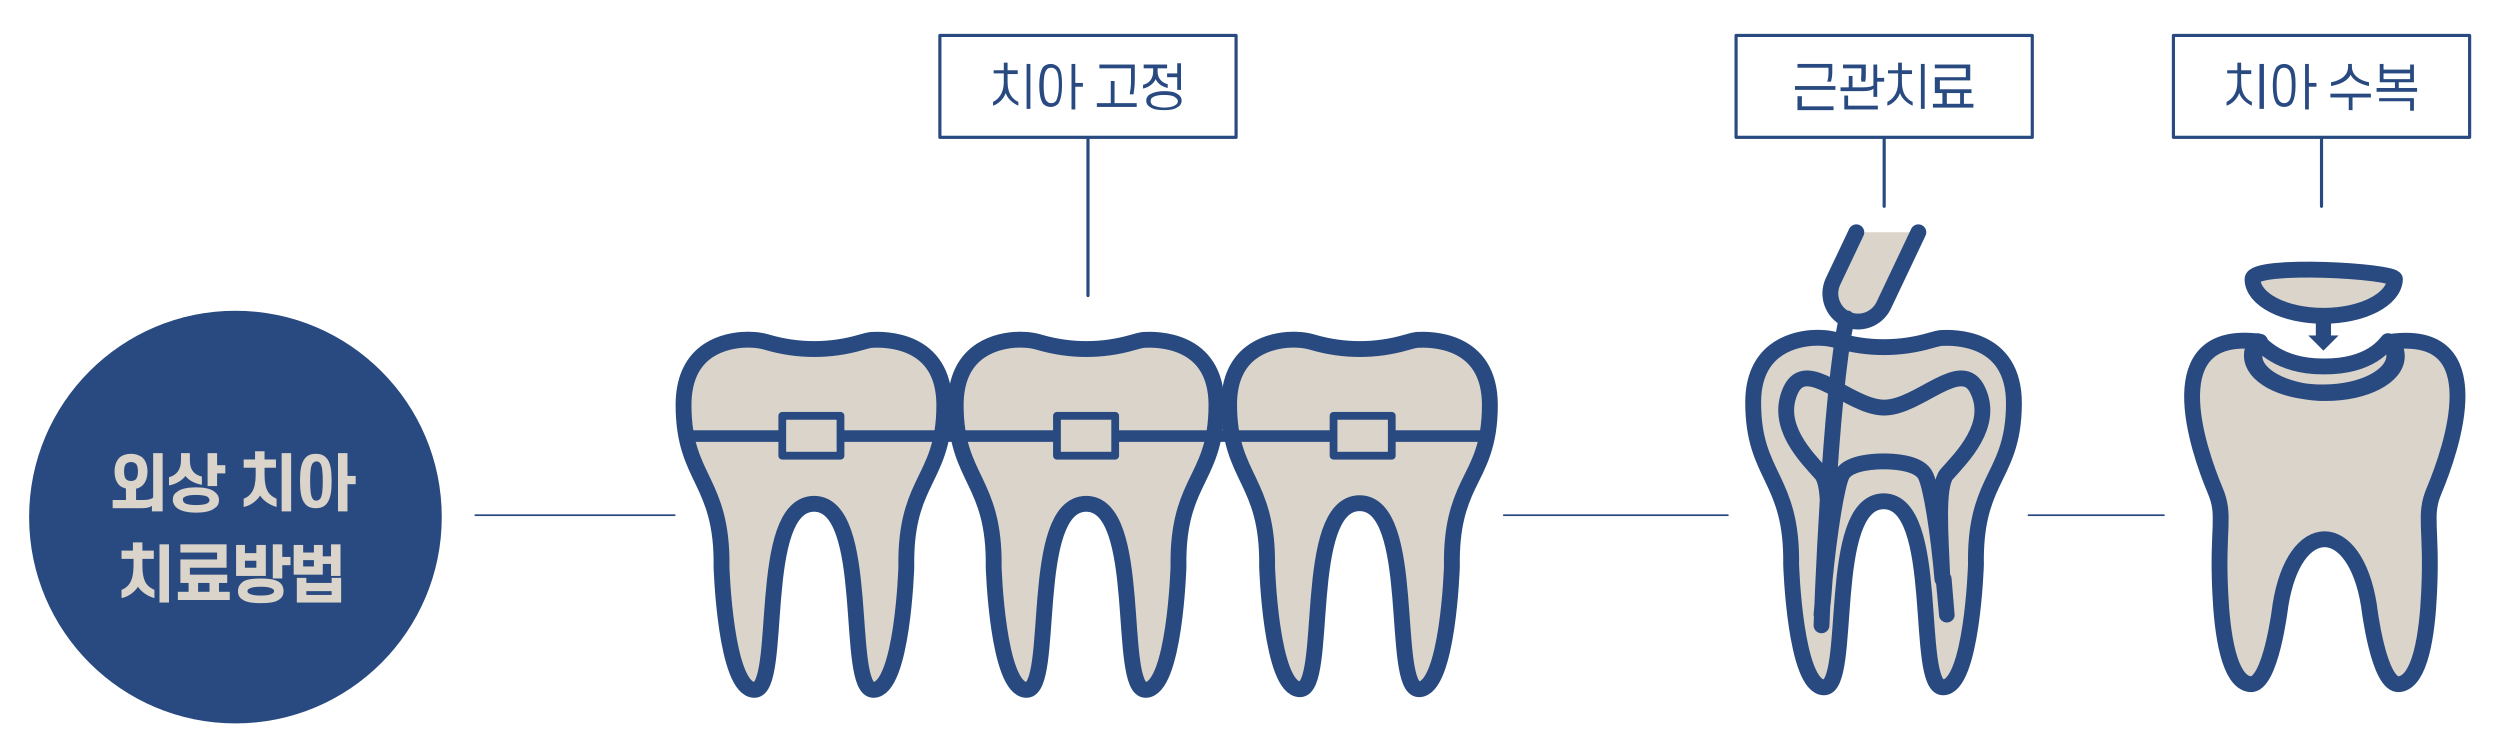 <?xml version="1.0" encoding="utf-8"?>
<!-- Generator: Adobe Illustrator 21.0.0, SVG Export Plug-In . SVG Version: 6.00 Build 0)  -->
<svg version="1.1" id="레이어_1" xmlns="http://www.w3.org/2000/svg" xmlns:xlink="http://www.w3.org/1999/xlink" x="0px"
	 y="0px" viewBox="0 0 395 118" style="enable-background:new 0 0 395 118;" xml:space="preserve">
<style type="text/css">
	.st0{fill:#284A80;}
	.st1{fill:#DBD4CA;}
	.st2{fill:none;stroke:#284A80;stroke-width:2.506;stroke-linecap:round;stroke-linejoin:round;stroke-miterlimit:10;}
	.st3{fill:none;stroke:#284A80;stroke-width:1.84;stroke-linecap:round;stroke-linejoin:round;stroke-miterlimit:10;}
	.st4{fill:none;stroke:#284A80;stroke-width:1.227;stroke-linecap:round;stroke-linejoin:round;stroke-miterlimit:10;}
	.st5{fill:none;stroke:#284A80;stroke-width:0.276;stroke-linecap:round;stroke-linejoin:round;stroke-miterlimit:10;}
	.st6{fill:none;stroke:#284A80;stroke-width:0.5;stroke-linecap:round;stroke-linejoin:round;stroke-miterlimit:10;}
</style>
<path class="st0" d="M37.2,114.3c18,0,32.6-14.6,32.6-32.6c0-18-14.6-32.6-32.6-32.6S4.6,63.7,4.6,81.7
	C4.6,99.7,19.2,114.3,37.2,114.3"/>
<path class="st1" d="M18.1,74.5c0-1,0.3-1.8,0.9-2.3c0.4-0.3,1-0.5,1.7-0.5c0.7,0,1.2,0.2,1.7,0.5c0.6,0.5,0.9,1.3,0.9,2.3
	s-0.3,1.8-0.9,2.3c-0.3,0.2-0.6,0.4-0.9,0.4V79h1.1c0.7,0,1.3-0.1,1.6-0.4v-7h1.5v9.2H24v-0.9c-0.3,0.3-0.9,0.4-1.8,0.4h-4.4V79h2.1
	v-1.8c-0.3-0.1-0.6-0.2-0.9-0.4C18.4,76.3,18.1,75.5,18.1,74.5z M19.6,74.5c0,0.5,0.1,1,0.3,1.2c0.2,0.2,0.5,0.3,0.8,0.3
	c0.3,0,0.6-0.1,0.8-0.3c0.2-0.3,0.3-0.7,0.3-1.2c0-0.5-0.1-1-0.3-1.2c-0.2-0.2-0.5-0.3-0.8-0.3c-0.3,0-0.6,0.1-0.8,0.3
	C19.7,73.5,19.6,73.9,19.6,74.5z M28.5,71.6h1.5v1.1c0,1.6,0.7,2.3,1.9,2.6v1.3c-1.1-0.2-2.1-0.7-2.6-1.4c-0.5,0.7-1.5,1.3-2.6,1.5
	v-1.3c1.2-0.3,1.9-1.2,1.9-2.7V71.6z M27.3,79c0-0.6,0.2-1,0.7-1.3c0.6-0.5,1.7-0.7,3-0.7c1.2,0,2.3,0.2,2.9,0.7
	c0.4,0.3,0.7,0.7,0.7,1.3s-0.2,1-0.7,1.3C33.3,80.8,32.2,81,31,81c-1.2,0-2.3-0.2-3-0.7C27.6,80,27.3,79.5,27.3,79z M28.9,79
	c0,0.2,0.1,0.3,0.3,0.5c0.3,0.2,1,0.3,1.8,0.3c0.8,0,1.5-0.1,1.8-0.3c0.2-0.1,0.3-0.3,0.3-0.5s-0.1-0.3-0.3-0.5
	c-0.3-0.2-1-0.3-1.8-0.3c-0.9,0-1.5,0.1-1.8,0.3C28.9,78.6,28.9,78.8,28.9,79z M32.8,71.6h1.5v1.9h1.3v1.3h-1.3v2h-1.5V71.6z
	 M38.5,73.9v-1.3h1.8v-1.3h1.5v1.3h1.8v1.3h-1.8v1.1c0,2.6,0.8,3.3,1.9,3.8v1.3c-1.1-0.3-2.1-1-2.6-1.8c-0.5,0.8-1.5,1.6-2.6,1.8
	v-1.3c1-0.4,1.9-1.2,1.9-3.8v-1.1H38.5z M44.5,71.6H46v9.2h-1.5V71.6z M52.4,76c0,1.7-0.2,2.9-0.8,3.6c-0.4,0.5-1,0.7-1.7,0.7
	c-0.7,0-1.3-0.2-1.7-0.7c-0.6-0.7-0.8-1.9-0.8-3.6c0-1.7,0.2-2.9,0.8-3.6c0.4-0.5,1-0.7,1.7-0.7c0.7,0,1.3,0.2,1.7,0.7
	C52.2,73,52.4,74.3,52.4,76z M49,76c0,1.4,0.1,2.4,0.4,2.8c0.1,0.2,0.3,0.3,0.6,0.3c0.2,0,0.4-0.1,0.6-0.3c0.3-0.4,0.4-1.4,0.4-2.8
	c0-1.4-0.1-2.4-0.4-2.8c-0.1-0.2-0.4-0.3-0.6-0.3c-0.2,0-0.4,0.1-0.6,0.3C49.1,73.6,49,74.5,49,76z M53.4,71.6h1.5v3.6h1.3v1.3h-1.3
	v4.3h-1.5V71.6z"/>
<path class="st1" d="M19.2,88.3V87H21v-1.3h1.5V87h1.8v1.3h-1.8v1.1c0,2.6,0.8,3.3,1.9,3.8v1.3c-1.1-0.3-2.1-1-2.6-1.8
	c-0.5,0.8-1.5,1.6-2.6,1.8v-1.3c1-0.4,1.9-1.2,1.9-3.8v-1.1H19.2z M25.2,86h1.5v9.2h-1.5V86z M35.8,89.7H30v1.1h5.9v1.3h-1.3v1.4
	h1.7v1.3h-8.2v-1.3h1.7v-1.4h-1.3v-3.7h5.8v-1.1h-5.8v-1.3h7.3V89.7z M33.1,92.1h-1.8v1.4h1.8V92.1z M38.7,86.1v1.3h1.8v-1.3h1.5V91
	h-4.7v-4.9H38.7z M37.6,93.4c0-0.7,0.3-1.1,0.8-1.5c0.6-0.4,1.7-0.5,2.8-0.5s2.1,0.1,2.8,0.5c0.5,0.3,0.8,0.8,0.8,1.5
	c0,0.7-0.3,1.1-0.8,1.4c-0.6,0.4-1.6,0.5-2.8,0.5s-2.1-0.1-2.8-0.5C37.9,94.5,37.6,94.1,37.6,93.4z M38.7,89.7h1.8v-1.1h-1.8V89.7z
	 M39.1,93.4c0,0.2,0.1,0.3,0.3,0.4c0.3,0.2,1,0.3,1.8,0.3s1.5-0.1,1.8-0.3c0.2-0.1,0.3-0.2,0.3-0.4c0-0.2-0.1-0.3-0.3-0.4
	c-0.3-0.2-1-0.3-1.8-0.3s-1.5,0.1-1.8,0.3C39.2,93.1,39.1,93.2,39.1,93.4z M43.1,86h1.5v2h1.3v1.3h-1.3v2.1h-1.5V86z M47.9,86.1v1.2
	h1.7v-1.2H51v1.8h1.3V86h1.5V91h-1.5v-1.9H51v1.7h-4.6v-4.7H47.9z M48.4,92.1h4v-0.8h1.5v3.9h-7v-3.9h1.5V92.1z M47.9,89.5h1.7v-1
	h-1.7V89.5z M52.4,94v-0.6h-4V94H52.4z"/>
<path class="st1" d="M303.1,36.7l-5.5,11.6c-1.1,2.2-3.7,3.1-5.9,2.1c-2.2-1.1-3.1-3.7-2.1-5.9l3.7-7.8 M287.8,98.8
	c0,0,1.3-37,4-48.5 M288.3,91.5c-0.3,3.3-0.5,5.6-0.5,5.6S288.1,94.7,288.3,91.5 M307.6,74.9c2.4-2.7,7.5-7.7,4.9-13.2
	c-2.5-5.5-9.2,2.6-14.7,2.7v0c0,0-0.1,0-0.1,0s-0.1,0-0.1,0v0c-5.5-0.1-12.2-8.2-14.7-2.7c-2.5,5.6,2.5,10.5,4.9,13.2
	c1.6,1.9,1,9.7,0.5,16.6c0.7-7,1.9-15.1,2.8-16.6c1.2-1.9,5.4-2,6.4-2v0c0,0,0,0,0.1,0c0.1,0,0.1,0,0.1,0v0c1.1,0,5.2,0.1,6.4,2
	c1,1.5,2.2,9.6,2.8,16.6C306.6,84.6,306,76.7,307.6,74.9 M307.1,91.5c0.3,3.3,0.5,5.6,0.5,5.6S307.4,94.7,307.1,91.5 M318.2,63.7
	c0-10.6-9.6-10.4-11.5-10.3c-0.2,0-0.4,0.1-0.6,0.1l-1.1,0.3c-4.8,1.4-9.9,1.4-14.7,0c-1.3-0.4-2.7-0.5-4.1-0.4
	c-3.5,0.3-9.2,2.1-9.2,10.2c0,11.8,6.2,11.8,6,25.6c0,0,0.6,19.4,5.2,19.4c4.6,0,0.2-29.3,9.4-29.4c9.2,0,4.8,29.4,9.4,29.4
	c4.6,0,5.2-19.4,5.2-19.4c-0.1-6.3,1.1-9.7,2.5-12.7C316.3,73.1,318.2,70.1,318.2,63.7"/>
<path class="st2" d="M303.1,36.7l-5.5,11.6c-1.1,2.2-3.7,3.1-5.9,2.1c-2.2-1.1-3.1-3.7-2.1-5.9l3.7-7.8 M287.8,98.8
	c0,0,1.3-37,4-48.5 M288.3,91.5c-0.3,3.3-0.5,5.6-0.5,5.6S288.1,94.7,288.3,91.5z M307.6,74.9c2.4-2.7,7.5-7.7,4.9-13.2
	c-2.5-5.5-9.2,2.6-14.7,2.7v0c0,0-0.1,0-0.1,0s-0.1,0-0.1,0v0c-5.5-0.1-12.2-8.2-14.7-2.7c-2.5,5.6,2.5,10.5,4.9,13.2
	c1.6,1.9,1,9.7,0.5,16.6c0.7-7,1.9-15.1,2.8-16.6c1.2-1.9,5.4-2,6.4-2v0c0,0,0,0,0.1,0c0.1,0,0.1,0,0.1,0v0c1.1,0,5.2,0.1,6.4,2
	c1,1.5,2.2,9.6,2.8,16.6C306.6,84.6,306,76.7,307.6,74.9z M307.1,91.5c0.3,3.3,0.5,5.6,0.5,5.6S307.4,94.7,307.1,91.5z M318.2,63.7
	c0-10.6-9.6-10.4-11.5-10.3c-0.2,0-0.4,0.1-0.6,0.1l-1.1,0.3c-4.8,1.4-9.9,1.4-14.7,0c-1.3-0.4-2.7-0.5-4.1-0.4
	c-3.5,0.3-9.2,2.1-9.2,10.2c0,11.8,6.2,11.8,6,25.6c0,0,0.6,19.4,5.2,19.4c4.6,0,0.2-29.3,9.4-29.4c9.2,0,4.8,29.4,9.4,29.4
	c4.6,0,5.2-19.4,5.2-19.4c-0.1-6.3,1.1-9.7,2.5-12.7C316.3,73.1,318.2,70.1,318.2,63.7z"/>
<path class="st1" d="M367.1,49.9c-6.2,0-11.2-2.6-11.2-5.8c0-2.6,22.5-1.3,22.5,0C378.3,47.3,373.3,49.9,367.1,49.9 M378.3,56.2
	c0,3.2-5,5.8-11.2,5.8c-0.1,0-0.2,0-0.3,0c-0.2,0-0.4,0-0.6,0h0c-5.8-0.2-10.4-2.7-10.4-5.8c0-0.3,0-0.5,0.1-0.8
	c0.1-0.5,0.4-1,0.8-1.5c0.6,0.4,3.3,4,10.3,4c7.6,0.1,9.9-3.6,10.3-4C378,54.7,378.3,55.4,378.3,56.2 M384.6,77.5
	c-1.7,4-0.3,5.8-0.8,16.1c-0.3,6.7-1.4,14.1-4.7,14.5c-3.3,0.4-4.8-12.4-4.8-12.4c-1.1-7-4.1-10.5-7-10.5c-3,0-5.9,3.5-7,10.5
	c0,0-1.5,12.8-4.8,12.4c-3.3-0.4-4.4-7.8-4.7-14.5c-0.5-10.3,0.9-12.1-0.8-16.1c-2.8-6.7-9.3-25.7,7.1-23.5c-0.4,0.5-0.7,1-0.8,1.5
	c-0.1,0.3-0.1,0.5-0.1,0.8c0,3,4.6,5.5,10.4,5.8h0c0.2,0,0.4,0,0.6,0c0.1,0,0.2,0,0.3,0c6.2,0,11.2-2.6,11.2-5.8
	c0-0.8-0.3-1.6-0.9-2.3C393.9,51.9,387.4,70.8,384.6,77.5"/>
<path class="st2" d="M367.1,49.9c-6.2,0-11.2-2.6-11.2-5.8c0-2.6,22.5-1.3,22.5,0C378.3,47.3,373.3,49.9,367.1,49.9z M378.3,56.2
	c0,3.2-5,5.8-11.2,5.8c-0.1,0-0.2,0-0.3,0c-0.2,0-0.4,0-0.6,0h0c-5.8-0.2-10.4-2.7-10.4-5.8c0-0.3,0-0.5,0.1-0.8
	c0.1-0.5,0.4-1,0.8-1.5c0.6,0.4,3.3,4,10.3,4c7.6,0.1,9.9-3.6,10.3-4C378,54.7,378.3,55.4,378.3,56.2z M384.6,77.5
	c-1.7,4-0.3,5.8-0.8,16.1c-0.3,6.7-1.4,14.1-4.7,14.5c-3.3,0.4-4.8-12.4-4.8-12.4c-1.1-7-4.1-10.5-7-10.5c-3,0-5.9,3.5-7,10.5
	c0,0-1.5,12.8-4.8,12.4c-3.3-0.4-4.4-7.8-4.7-14.5c-0.5-10.3,0.9-12.1-0.8-16.1c-2.8-6.7-9.3-25.7,7.1-23.5c-0.4,0.5-0.7,1-0.8,1.5
	c-0.1,0.3-0.1,0.5-0.1,0.8c0,3,4.6,5.5,10.4,5.8h0c0.2,0,0.4,0,0.6,0c0.1,0,0.2,0,0.3,0c6.2,0,11.2-2.6,11.2-5.8
	c0-0.8-0.3-1.6-0.9-2.3C393.9,51.9,387.4,70.8,384.6,77.5z"/>
<rect x="365.9" y="50.2" class="st0" width="2.4" height="3.6"/>
<polygon class="st0" points="364.7,53 367.1,55.4 369.5,53 "/>
<path class="st1" d="M149.2,64c0-10.6-9.6-10.4-11.5-10.3c-0.2,0-0.4,0.1-0.6,0.1l-1.1,0.3c-4.8,1.4-9.9,1.4-14.7,0
	c-1.3-0.4-2.7-0.5-4.1-0.4C113.6,54,108,55.8,108,64c0,11.8,6.2,11.8,6,25.6c0,0,0.6,19.4,5.2,19.4c4.6,0,0.2-29.3,9.4-29.4
	c9.2,0,4.8,29.4,9.4,29.4c4.6,0,5.2-19.4,5.2-19.4c-0.1-6.3,1.1-9.7,2.5-12.7C147.4,73.3,149.2,70.4,149.2,64"/>
<path class="st2" d="M149.2,64c0-10.6-9.6-10.4-11.5-10.3c-0.2,0-0.4,0.1-0.6,0.1l-1.1,0.3c-4.8,1.4-9.9,1.4-14.7,0
	c-1.3-0.4-2.7-0.5-4.1-0.4C113.6,54,108,55.8,108,64c0,11.8,6.2,11.8,6,25.6c0,0,0.6,19.4,5.2,19.4c4.6,0,0.2-29.3,9.4-29.4
	c9.2,0,4.8,29.4,9.4,29.4c4.6,0,5.2-19.4,5.2-19.4c-0.1-6.3,1.1-9.7,2.5-12.7C147.4,73.3,149.2,70.4,149.2,64z"/>
<path class="st1" d="M192.2,64c0-10.6-9.6-10.4-11.5-10.3c-0.2,0-0.4,0.1-0.6,0.1l-1.1,0.3c-4.8,1.4-9.9,1.4-14.7,0
	c-1.3-0.4-2.7-0.5-4.1-0.4C156.7,54,151,55.8,151,64c0,11.8,6.2,11.8,6,25.6c0,0,0.6,19.4,5.2,19.4c4.6,0,0.2-29.3,9.4-29.4
	c9.2,0,4.8,29.4,9.4,29.4c4.6,0,5.2-19.4,5.2-19.4c-0.1-6.3,1.1-9.7,2.5-12.7C190.4,73.3,192.2,70.4,192.2,64"/>
<path class="st2" d="M192.2,64c0-10.6-9.6-10.4-11.5-10.3c-0.2,0-0.4,0.1-0.6,0.1l-1.1,0.3c-4.8,1.4-9.9,1.4-14.7,0
	c-1.3-0.4-2.7-0.5-4.1-0.4C156.7,54,151,55.8,151,64c0,11.8,6.2,11.8,6,25.6c0,0,0.6,19.4,5.2,19.4c4.6,0,0.2-29.3,9.4-29.4
	c9.2,0,4.8,29.4,9.4,29.4c4.6,0,5.2-19.4,5.2-19.4c-0.1-6.3,1.1-9.7,2.5-12.7C190.4,73.3,192.2,70.4,192.2,64z"/>
<path class="st1" d="M235.4,64c0-10.6-9.6-10.4-11.5-10.3c-0.2,0-0.4,0.1-0.6,0.1l-1.1,0.3c-4.8,1.4-9.9,1.4-14.7,0
	c-1.3-0.4-2.7-0.5-4.1-0.4c-3.5,0.3-9.2,2.1-9.2,10.2c0,11.8,6.2,11.8,6,25.6c0,0,0.6,19.4,5.2,19.4c4.6,0,0.2-29.3,9.4-29.4
	c9.2,0,4.8,29.4,9.4,29.4c4.6,0,5.2-19.4,5.2-19.4c-0.1-6.3,1.1-9.7,2.5-12.7C233.6,73.3,235.4,70.4,235.4,64"/>
<path class="st2" d="M235.4,64c0-10.6-9.6-10.4-11.5-10.3c-0.2,0-0.4,0.1-0.6,0.1l-1.1,0.3c-4.8,1.4-9.9,1.4-14.7,0
	c-1.3-0.4-2.7-0.5-4.1-0.4c-3.5,0.3-9.2,2.1-9.2,10.2c0,11.8,6.2,11.8,6,25.6c0,0,0.6,19.4,5.2,19.4c4.6,0,0.2-29.3,9.4-29.4
	c9.2,0,4.8,29.4,9.4,29.4c4.6,0,5.2-19.4,5.2-19.4c-0.1-6.3,1.1-9.7,2.5-12.7C233.6,73.3,235.4,70.4,235.4,64z"/>
<line class="st3" x1="108.9" y1="68.9" x2="234.3" y2="68.9"/>
<rect x="123.6" y="65.7" class="st1" width="9.2" height="6.3"/>
<rect x="123.6" y="65.7" class="st4" width="9.2" height="6.3"/>
<rect x="167" y="65.7" class="st1" width="9.2" height="6.3"/>
<rect x="167" y="65.7" class="st4" width="9.2" height="6.3"/>
<rect x="210.7" y="65.7" class="st1" width="9.2" height="6.3"/>
<rect x="210.7" y="65.7" class="st4" width="9.2" height="6.3"/>
<line class="st5" x1="75.1" y1="81.4" x2="106.6" y2="81.4"/>
<line class="st5" x1="237.6" y1="81.4" x2="273" y2="81.4"/>
<line class="st5" x1="320.5" y1="81.4" x2="341.9" y2="81.4"/>
<line class="st6" x1="171.9" y1="46.7" x2="171.9" y2="21.9"/>
<path class="st0" d="M157,11.1h1.6V9.9h0.6v1.2h1.6v0.6h-1.6V13c0,1.8,0.8,2.7,1.7,3.1v0.6c-0.9-0.4-1.7-1.1-2-2
	c-0.3,0.9-1.1,1.7-2,2v-0.6c0.8-0.4,1.7-1.3,1.7-3.1v-1.4H157V11.1z M162.8,10.1v7.1h-0.6v-7.1H162.8z M164.2,13.5
	c0-1.3,0.2-2.3,0.6-2.9c0.3-0.3,0.7-0.5,1.2-0.5c0.5,0,0.9,0.2,1.2,0.5c0.5,0.5,0.6,1.5,0.6,2.9c0,1.3-0.2,2.3-0.6,2.9
	c-0.3,0.3-0.7,0.5-1.2,0.5c-0.5,0-0.9-0.2-1.2-0.5C164.4,15.8,164.2,14.8,164.2,13.5z M167.3,13.5c0-1.2-0.1-2.1-0.5-2.5
	c-0.2-0.2-0.4-0.3-0.7-0.3c-0.3,0-0.6,0.1-0.7,0.3c-0.4,0.4-0.5,1.3-0.5,2.5c0,1.2,0.1,2.1,0.5,2.5c0.2,0.2,0.4,0.3,0.7,0.3
	c0.3,0,0.5-0.1,0.7-0.3C167.1,15.6,167.3,14.7,167.3,13.5z M169.9,10.1v3h1.2v0.6h-1.2v3.6h-0.6v-7.2H169.9z M173.3,16.9v-0.6h2.2
	v-3.5h0.6v3.5h3.5v0.6H173.3z M178.7,12.8v-2h-5v-0.6h5.6v2.4c0,0.8-0.1,1.7-0.2,2.3h-0.6C178.6,14.4,178.7,13.5,178.7,12.8z
	 M180.8,10.2h3.6v0.6h-1.5v0.5c0,1.2,0.8,1.8,1.6,2v0.6c-0.9-0.2-1.6-0.7-1.9-1.4c-0.3,0.7-1.1,1.3-2,1.5v-0.6
	c0.9-0.2,1.6-0.9,1.6-2.1v-0.5h-1.5V10.2z M183.9,17.4c-0.9,0-1.7-0.1-2.2-0.5c-0.4-0.2-0.6-0.6-0.6-1s0.2-0.8,0.6-1
	c0.5-0.3,1.3-0.5,2.2-0.5s1.7,0.1,2.2,0.5c0.4,0.2,0.6,0.6,0.6,1s-0.2,0.8-0.6,1C185.6,17.3,184.8,17.4,183.9,17.4z M183.9,15
	c-0.7,0-1.4,0.1-1.8,0.4c-0.2,0.1-0.3,0.3-0.3,0.6c0,0.2,0.1,0.4,0.3,0.6c0.4,0.2,1.1,0.4,1.8,0.4s1.4-0.1,1.8-0.4
	c0.2-0.1,0.4-0.3,0.4-0.6c0-0.2-0.1-0.4-0.4-0.6C185.4,15.1,184.7,15,183.9,15z M186.6,14.2h-0.6v-2h-1.6v-0.6h1.6v-1.6h0.6V14.2z"
	/>
<rect x="148.5" y="5.6" class="st6" width="46.8" height="16.1"/>
<line class="st6" x1="297.7" y1="32.6" x2="297.7" y2="21.9"/>
<path class="st0" d="M283.6,14.2v-0.6h6.4v0.6H283.6z M288.9,11.6v-0.9H284v-0.6h5.5v1.4c0,0.5-0.1,1-0.2,1.4h-0.6
	C288.8,12.6,288.9,12.1,288.9,11.6z M284.7,15.1v1.7h5v0.6H284v-2.2H284.7z M296.6,10.1v2.2h1.1v0.6h-1.1v2.4H296v-1.3
	c-0.3,0.3-0.9,0.4-1.7,0.4h-3.5v-0.6h1.3V12h0.6v1.8h1.7c0.7,0,1.3-0.1,1.6-0.3v-3.3H296.6z M294.1,11.6v-0.8h-2.9v-0.6h3.6v1.4
	c0,0.5,0,0.9-0.1,1.3h-0.6C294,12.5,294.1,12,294.1,11.6z M296.8,17.3h-5.4v-2.2h0.6v1.6h4.7V17.3z M298.3,11.1h1.6V9.9h0.6v1.2h1.6
	v0.6h-1.6V13c0,1.8,0.8,2.7,1.7,3.1v0.6c-0.9-0.4-1.7-1.1-2-2c-0.3,0.9-1.1,1.7-2,2v-0.6c0.8-0.4,1.7-1.3,1.7-3.1v-1.4h-1.6V11.1z
	 M304.1,10.1v7.1h-0.6v-7.1H304.1z M306.5,12.7v1.4h5v0.6h-1.2v1.7h1.5v0.6h-6.4v-0.6h1.5v-1.7h-1.2v-2.5h4.9v-1.4h-4.9v-0.6h5.6
	v2.5H306.5z M309.7,14.7h-2.1v1.7h2.1V14.7z"/>
<rect x="274.3" y="5.6" class="st6" width="46.8" height="16.1"/>
<line class="st6" x1="366.8" y1="32.6" x2="366.8" y2="21.9"/>
<path class="st0" d="M351.9,11.1h1.6V9.9h0.6v1.2h1.6v0.6h-1.6V13c0,1.8,0.8,2.7,1.7,3.1v0.6c-0.9-0.4-1.7-1.1-2-2
	c-0.3,0.9-1.1,1.7-2,2v-0.6c0.8-0.4,1.7-1.3,1.7-3.1v-1.4h-1.6V11.1z M357.7,10.1v7.1H357v-7.1H357.7z M359.1,13.5
	c0-1.3,0.2-2.3,0.6-2.9c0.3-0.3,0.7-0.5,1.2-0.5c0.5,0,0.9,0.2,1.2,0.5c0.5,0.5,0.6,1.5,0.6,2.9c0,1.3-0.2,2.3-0.6,2.9
	c-0.3,0.3-0.7,0.5-1.2,0.5c-0.5,0-0.9-0.2-1.2-0.5C359.3,15.8,359.1,14.8,359.1,13.5z M362.1,13.5c0-1.2-0.1-2.1-0.5-2.5
	c-0.2-0.2-0.4-0.3-0.7-0.3c-0.3,0-0.6,0.1-0.7,0.3c-0.4,0.4-0.5,1.3-0.5,2.5c0,1.2,0.1,2.1,0.5,2.5c0.2,0.2,0.4,0.3,0.7,0.3
	c0.3,0,0.5-0.1,0.7-0.3C362,15.6,362.1,14.7,362.1,13.5z M364.8,10.1v3h1.2v0.6h-1.2v3.6h-0.6v-7.2H364.8z M368.2,15.4v-0.6h6.4v0.6
	h-2.9v2h-0.6v-2H368.2z M371.4,11.8c-0.4,0.9-1.5,1.5-3.1,1.8V13c1.6-0.3,2.7-1.1,2.7-2.5v-0.4h0.6v0.4c0,1.4,1.2,2.2,2.7,2.5v0.6
	C372.9,13.3,371.8,12.7,371.4,11.8z M376.6,11h4.2v-0.8h0.6V13H379v0.9h2.9v0.6h-6.4v-0.6h2.9V13h-2.4v-2.9h0.6V11z M380.8,17.4
	v-1.4h-4.9v-0.5h5.5v2H380.8z M380.8,12.5v-0.9h-4.2v0.9H380.8z"/>
<rect x="343.4" y="5.6" class="st6" width="46.8" height="16.1"/>
</svg>
